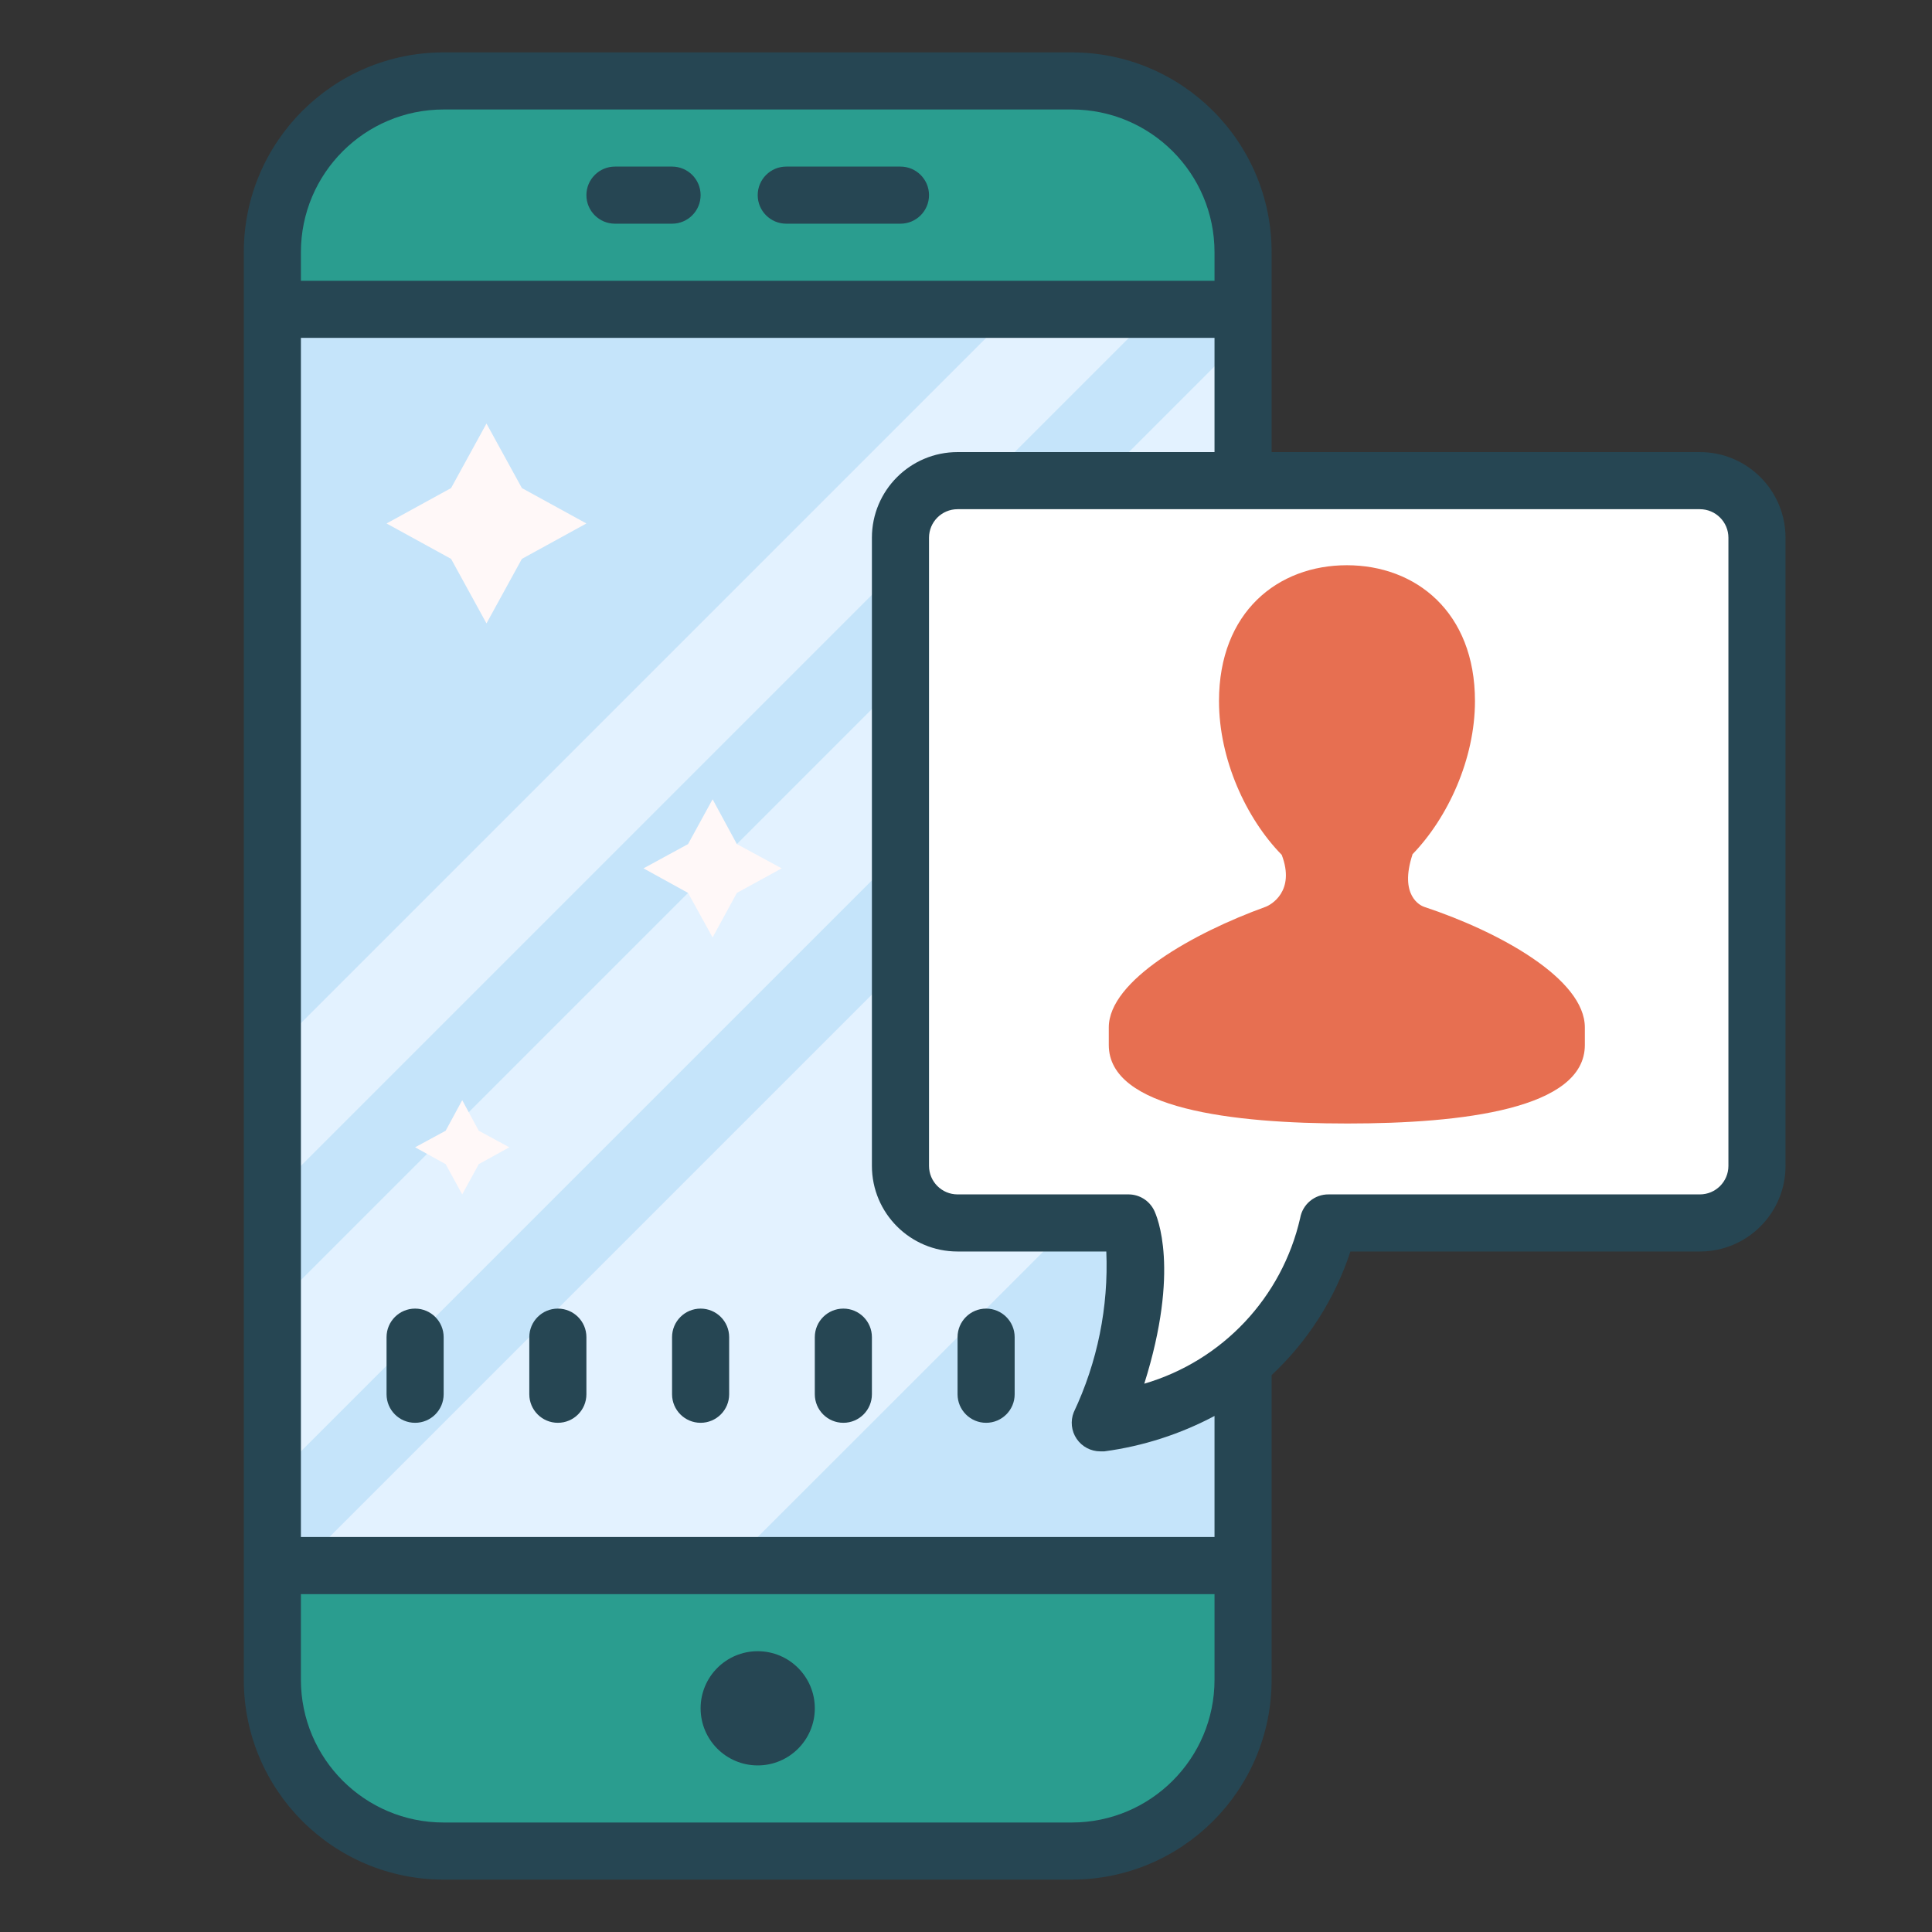 <?xml version="1.0" encoding="UTF-8" standalone="no"?>
<!DOCTYPE svg PUBLIC "-//W3C//DTD SVG 1.1//EN" "http://www.w3.org/Graphics/SVG/1.1/DTD/svg11.dtd">
<!-- Created with Vectornator (http://vectornator.io/) -->
<svg height="100%" stroke-miterlimit="10" style="fill-rule:nonzero;clip-rule:evenodd;stroke-linecap:round;stroke-linejoin:round;" version="1.1" viewBox="0 0 512 512" width="100%" xml:space="preserve" xmlns="http://www.w3.org/2000/svg" xmlns:vectornator="http://vectornator.io" xmlns:xlink="http://www.w3.org/1999/xlink">
<rect x="0" y="0" width="512" height="512" fill="#333333" stroke="none"/>
<defs/>
<g id="Katman-1" vectornator:layerName="Katman 1">
<g opacity="1" vectornator:layerName="Grupla 1">
<g opacity="1" vectornator:layerName="Push Notifications">
<path d="M117.573 21.45L284.028 21.45C309.1 21.45 329.425 41.775 329.425 66.847L329.425 445.153C329.425 470.225 309.1 490.55 284.028 490.55L117.573 490.55C92.501 490.55 72.177 470.225 72.177 445.153L72.177 66.847C72.177 41.775 92.501 21.45 117.573 21.45Z" fill="#2a9d8f" fill-rule="nonzero" opacity="1" stroke="none" vectornator:layerName="rect"/>
<path d="M72.177 414.889L329.425 414.889L329.425 414.889L329.425 445.153C329.425 470.225 309.1 490.55 284.028 490.55L117.573 490.55C92.501 490.55 72.177 470.225 72.177 445.153L72.177 414.889L72.177 414.889Z" fill="#2a9d8f" fill-rule="nonzero" opacity="1" stroke="none" vectornator:layerName="path"/>
<path d="M72.177 81.979L329.425 81.979L329.425 414.889L72.177 414.889L72.177 81.979Z" fill="#c5e4fa" fill-rule="nonzero" opacity="1" stroke="none" vectornator:layerName="path"/>
<path d="M193.235 414.889L332.3 275.899L329.425 165.206L79.743 414.889L193.235 414.889ZM72.177 392.19L329.425 134.942L329.425 89.545L72.177 346.794L72.177 392.19ZM72.177 316.529L306.727 81.979L268.896 81.979L72.177 278.698L72.177 316.529Z" fill="#e3f2ff" fill-rule="nonzero" opacity="1" stroke="none" vectornator:layerName="path"/>
<path d="M128.923 112.243L138.305 129.343L155.404 138.725L138.305 148.107L128.923 165.206L119.541 148.107L102.441 138.725L119.541 129.343L128.923 112.243ZM188.846 211.814L195.278 223.693L207.156 230.124L195.278 236.631L188.846 248.434L182.339 236.631L170.536 230.124L182.339 223.693L188.846 211.814ZM122.491 291.561L126.88 299.657L134.975 304.045L126.88 308.509L122.491 316.529L118.103 308.509L110.007 304.045L118.103 299.657L122.491 291.561Z" fill="#fff8f8" fill-rule="nonzero" opacity="1" stroke="none" vectornator:layerName="path"/>
<path d="M465.616 324.095L354.469 324.095C354.469 324.095 321.859 377.058 299.161 377.058C306.727 354.36 296.815 324.095 296.815 324.095L238.632 324.095L238.632 127.376L465.616 127.376L465.616 324.095Z" fill="#ffffff" fill-rule="nonzero" opacity="1" stroke="none" vectornator:layerName="path"/>
<path d="M110.007 346.794C105.829 346.794 102.441 350.181 102.441 354.36L102.441 369.492C102.441 373.671 105.829 377.058 110.007 377.058C114.186 377.058 117.573 373.671 117.573 369.492L117.573 354.36C117.573 350.181 114.186 346.794 110.007 346.794ZM147.838 346.794C143.659 346.794 140.272 350.181 140.272 354.36L140.272 369.492C140.272 373.671 143.659 377.058 147.838 377.058C152.017 377.058 155.404 373.671 155.404 369.492L155.404 354.36C155.404 350.181 152.017 346.794 147.838 346.794ZM185.669 346.794C181.49 346.794 178.102 350.181 178.102 354.36L178.102 369.492C178.102 373.671 181.49 377.058 185.669 377.058C189.847 377.058 193.235 373.671 193.235 369.492L193.235 354.36C193.235 350.181 189.847 346.794 185.669 346.794ZM223.499 346.794C219.321 346.794 215.933 350.181 215.933 354.36L215.933 369.492C215.933 373.671 219.321 377.058 223.499 377.058C227.678 377.058 231.065 373.671 231.065 369.492L231.065 354.36C231.065 350.181 227.678 346.794 223.499 346.794ZM261.33 346.794C257.151 346.794 253.764 350.181 253.764 354.36L253.764 369.492C253.764 373.671 257.151 377.058 261.33 377.058C265.509 377.058 268.896 373.671 268.896 369.492L268.896 354.36C268.896 350.181 265.509 346.794 261.33 346.794ZM200.801 437.587C192.443 437.587 185.669 444.362 185.669 452.72C185.669 461.077 192.443 467.852 200.801 467.852C209.158 467.852 215.933 461.077 215.933 452.72C215.933 444.362 209.158 437.587 200.801 437.587ZM238.632 44.148L208.367 44.148C204.188 44.148 200.801 47.536 200.801 51.714C200.801 55.893 204.188 59.28 208.367 59.28L238.632 59.28C242.81 59.28 246.198 55.893 246.198 51.714C246.198 47.536 242.81 44.148 238.632 44.148ZM178.102 44.148L162.97 44.148C158.791 44.148 155.404 47.536 155.404 51.714C155.404 55.893 158.791 59.28 162.97 59.28L178.102 59.28C182.281 59.28 185.669 55.893 185.669 51.714C185.669 47.536 182.281 44.148 178.102 44.148Z" fill="#264653" fill-rule="nonzero" opacity="1" stroke="none" vectornator:layerName="path"/>
<path d="M450.483 119.81L336.991 119.81L336.991 66.847C336.991 37.596 313.279 13.884 284.028 13.884L117.573 13.884C88.323 13.884 64.61 37.596 64.61 66.847L64.61 445.153C64.61 474.404 88.323 498.116 117.573 498.116L284.028 498.116C313.279 498.116 336.991 474.404 336.991 445.153L336.991 364.423C346.596 355.432 353.778 344.164 357.874 331.661L450.483 331.661C463.019 331.661 473.182 321.499 473.182 308.963L473.182 142.508C473.182 129.972 463.019 119.81 450.483 119.81ZM79.743 66.847C79.743 45.953 96.68 29.016 117.573 29.016L284.028 29.016C304.922 29.016 321.859 45.953 321.859 66.847L321.859 74.413L79.743 74.413L79.743 66.847ZM321.859 445.153C321.859 466.047 304.922 482.984 284.028 482.984L117.573 482.984C96.68 482.984 79.743 466.047 79.743 445.153L79.743 422.455L321.859 422.455L321.859 445.153ZM321.859 407.323L79.743 407.323L79.743 89.545L321.859 89.545L321.859 119.81L253.764 119.81C241.228 119.81 231.065 129.972 231.065 142.508L231.065 308.963C231.065 321.499 241.228 331.661 253.764 331.661L293.183 331.661C293.799 346.349 290.839 360.967 284.558 374.259C283.629 376.591 283.917 379.231 285.327 381.308C286.737 383.384 289.085 384.627 291.594 384.624L292.654 384.624C302.869 383.258 312.759 380.081 321.859 375.242L321.859 407.323ZM458.049 308.963C458.049 313.142 454.662 316.529 450.483 316.529L352.124 316.529C348.4 316.475 345.19 319.139 344.557 322.809C339.753 343.84 323.949 360.628 303.246 366.693C312.78 336.428 306.651 322.355 305.819 320.69C304.549 318.17 301.982 316.566 299.161 316.529L253.764 316.529C249.585 316.529 246.198 313.142 246.198 308.963L246.198 142.508C246.198 138.329 249.585 134.942 253.764 134.942L450.483 134.942C454.662 134.942 458.049 138.329 458.049 142.508L458.049 308.963Z" fill="#264653" fill-rule="nonzero" opacity="1" stroke="none" vectornator:layerName="path"/>
</g>
</g>
<g opacity="1" vectornator:layerName="Contacts">
<path d="M377.409 240.323C376.495 240.024 370.716 237.419 374.327 226.442L374.275 226.442C383.688 216.747 390.882 201.147 390.882 185.788C390.882 162.172 375.178 149.792 356.927 149.792C338.664 149.792 323.047 162.166 323.047 185.788C323.047 201.21 330.2 216.874 339.67 226.546C343.362 236.229 336.761 239.823 335.381 240.323C316.267 247.241 293.841 259.839 293.841 272.277C293.841 275.635 293.841 273.599 293.841 276.94C293.841 293.886 326.698 297.739 357.105 297.739C387.558 297.739 420.001 293.886 420.001 276.94C420.001 273.605 420.001 275.635 420.001 272.277C420.001 259.465 397.465 246.965 377.409 240.323Z" fill="#e76f51" fill-rule="nonzero" opacity="1" stroke="none" vectornator:layerName="path"/>
</g>
</g>
</svg>
